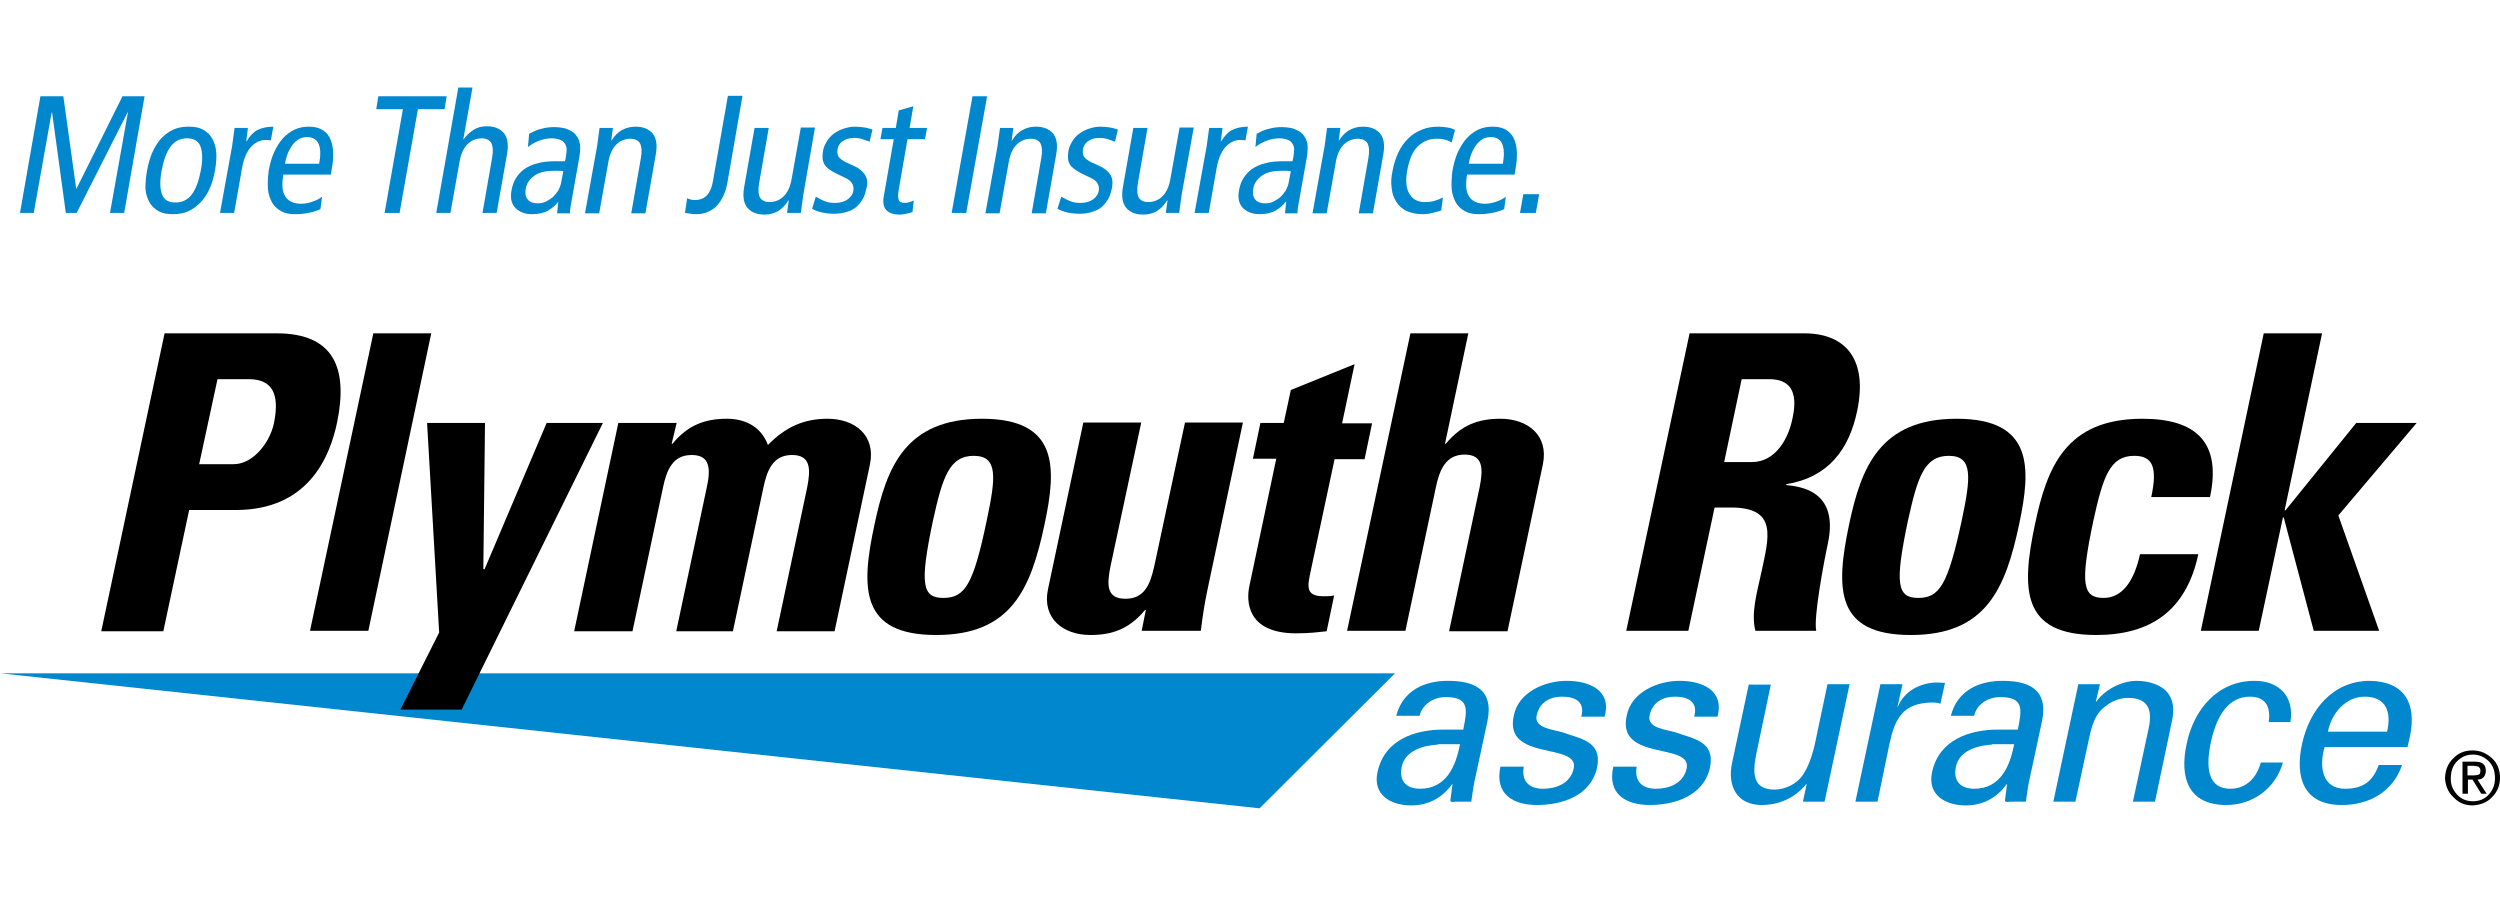 <svg width="400" height="144" viewBox="0 0 400 144" fill="none" xmlns="http://www.w3.org/2000/svg">
<path d="M0.066 107.733L201.533 129.333L223.2 107.733H0.066Z" fill="#0087CD"/>
<path d="M26.333 53.333H44.266C53.4 53.333 55.733 58.867 53.933 67.6C52.8 73 49.4 81.6 37.733 81.6H30.266L26.133 101H16.2L26.333 53.333ZM31.866 74.267H37.4C40.4 74.267 43.066 71 43.8 67.867C44.6 64 44.266 60.667 39.8 60.667H34.8L31.866 74.267Z" fill="black"/>
<path d="M69 53.333L58.933 100.933H49.6L59.733 53.333H69Z" fill="black"/>
<path d="M70.266 101.2L68.333 67.667H77.6L77.333 91.067H77.533L87.466 67.667H96.466L73.866 113.533H64.066L70.266 101.2Z" fill="black"/>
<path d="M107.466 71H107.6C110.066 68 112.8 67 116.333 67C119.6 67 121.933 68.6 122.866 71.2C125.666 68.333 128.6 67 132.4 67C136.8 67 140.133 69.667 139.2 74.267L133.533 101H124.266L129.133 78.067C129.733 75.067 129.733 72.8 126.733 72.8C123.733 72.8 122.733 75.133 122.133 78.067L117.266 101H108.2L113.066 78.067C113.733 75.067 113.666 72.8 110.666 72.8C107.666 72.8 106.666 75.133 106.066 78.067L101.2 101H91.866L98.933 67.667H108.266L107.466 71Z" fill="black"/>
<path d="M139.933 83.867C141.867 74.733 144.867 67 157.133 67C169.4 67 169.067 74.8 167.133 83.867C164.933 94.267 161.8 101.6 149.8 101.6C137.733 101.6 137.667 94.267 139.933 83.867ZM157.867 83.333C159.333 76.4 159.733 72.933 155.8 72.933C151.867 72.933 150.8 76.4 149.267 83.333C147.133 93.467 147.533 95.667 150.933 95.667C154.4 95.667 155.733 93.533 157.867 83.333Z" fill="black"/>
<path d="M183.333 97.6H183.2C180.733 100.6 178 101.6 174.466 101.6C170.066 101.6 166.733 98.933 167.666 94.333L173.333 67.6H182.6L177.666 90.667C177.066 93.667 177.066 95.8 180.066 95.8C183.066 95.8 184 93.6 184.666 90.667L189.6 67.6H198.866L193.2 94.333C192.733 96.533 192.4 98.733 192.133 100.933H182.666L183.333 97.6Z" fill="black"/>
<path d="M201.666 67.667H205.4L206.533 62.4L216.733 58.267L214.733 67.733H219.533L218.333 73.467H213.533L209.733 91.267C209.2 93.8 208.8 95.4 211.8 95.4C212.4 95.4 213 95.4 213.466 95.267L212.266 101C211 101.133 209.6 101.333 207.4 101.333C199.333 101.333 199.466 96 199.866 93.933L204.2 73.4H200.466L201.666 67.667Z" fill="black"/>
<path d="M231.867 100.933L236.733 78C237.333 75 237.333 72.733 234.333 72.733C231.4 72.733 230.333 75.067 229.733 78L224.867 100.933H215.533L225.667 53.333H234.933L231.2 71H231.333C233.8 68 236.533 67 240.067 67C244.467 67 247.8 69.667 246.867 74.267L241.2 101H231.867V100.933Z" fill="black"/>
<path d="M270.133 100.933H260.2L270.333 53.333H288.666C295.466 53.333 298.866 57.667 297.133 65.8C295.866 71.867 292.533 76.4 285.8 77.467V77.6C287.933 77.867 294.266 78.4 292.466 86.933C291.8 90 290.133 98.933 290.6 100.933H280.866C280.133 98.067 281.133 94.8 281.8 91.667C283 86 284.533 81.2 276.933 81.2H274.333L270.133 100.933ZM275.866 73.933H280.266C284.2 73.933 286.2 70 286.8 66.933C287.8 62.4 286.2 60.667 283.066 60.667H278.666L275.866 73.933Z" fill="black"/>
<path d="M295.866 83.867C297.8 74.733 300.8 67 313.066 67C325.333 67 325 74.8 323.066 83.867C320.866 94.267 317.733 101.6 305.733 101.6C293.666 101.6 293.666 94.267 295.866 83.867ZM313.866 83.333C315.333 76.4 315.733 72.933 311.8 72.933C307.866 72.933 306.8 76.4 305.266 83.333C303.133 93.467 303.533 95.667 306.933 95.667C310.333 95.667 311.666 93.533 313.866 83.333Z" fill="black"/>
<path d="M344.2 79.533C345.267 74.6 344.333 72.933 341.467 72.933C337.533 72.933 336.467 76.4 334.933 83.333C332.8 93.467 333.2 95.667 336.6 95.667C339.533 95.667 341.467 93 342.4 88.667H351.733C349.8 97.733 344.067 101.6 335.4 101.6C323.4 101.6 323.4 94.267 325.6 83.867C327.533 74.733 330.533 67 342.8 67C351.4 67 355.467 70.8 353.6 79.533H344.2Z" fill="black"/>
<path d="M352.133 100.933L362.2 53.333H371.533L365.533 81.667H365.667L377 67.667H386.667L374.133 82.467L380.667 100.933H370.2L365.4 82.8H365.267L361.4 100.933H352.133Z" fill="black"/>
<path d="M234.133 116.667C234.8 113.4 235.066 111.533 231.266 111.533C229.466 111.533 227.6 112.6 227.133 114.533H223.4C224.466 110.4 228 108.933 231.666 108.933C235.533 108.933 239.066 110.067 238 115.333L236.066 124.333C235.866 125.133 235.6 126.733 235.4 128.267H233C232.666 128.267 232 128.467 232.066 128C232.2 127.133 232.266 126.333 232.4 125.467H232.333C230.666 127.8 228.333 128.867 225.8 128.867C222.533 128.867 219.6 127.2 220.4 123.533C221.533 118.267 226.533 116.733 230.933 116.733H234.133V116.667ZM230.066 119.133C227.866 119.267 224.8 120 224.266 122.733C223.8 125.067 225.133 126.2 227.2 126.2C231.4 126.2 232.933 122.6 233.6 119.067H230.066V119.133Z" fill="#0087CD"/>
<path d="M250.667 108.933C254.2 108.933 257.933 110.4 256.733 114.667H253C253.667 112.267 252 111.467 249.933 111.467C248 111.467 246.333 112.333 245.867 114.467C245.4 116.533 248.6 116.733 249.867 117.133C252.8 118.2 256.4 118.533 255.533 122.8C254.533 127.4 249.8 128.8 245.933 128.8C242 128.8 239.133 127 240.067 122.667H243.8C243.4 125 244.667 126.2 246.867 126.2C248.933 126.2 251.267 125.4 251.8 122.933C252.667 118.733 240.6 121.867 242.2 114.533C242.933 110.667 247.267 108.933 250.667 108.933Z" fill="#0087CD"/>
<path d="M268.733 108.933C272.267 108.933 275.933 110.4 274.8 114.667H271.067C271.733 112.267 270.067 111.467 268 111.467C266.067 111.467 264.4 112.333 263.933 114.467C263.467 116.533 266.667 116.733 267.933 117.133C270.867 118.2 274.467 118.533 273.6 122.8C272.6 127.4 267.8 128.8 264 128.8C260.067 128.8 257.133 127 258.133 122.667H261.867C261.467 125 262.733 126.2 264.933 126.2C267 126.2 269.333 125.4 269.867 122.933C270.733 118.733 258.667 121.867 260.267 114.533C261 110.667 265.333 108.933 268.733 108.933Z" fill="#0087CD"/>
<path d="M292.4 109.467H295.933L291.933 128.267H288.466L289.066 125.467H289C287.066 127.8 284.466 128.8 281.866 128.8C277.933 128.8 276.333 125.8 277.133 122.067L279.8 109.533H283.333L281 120.667C280.333 123.933 280.533 126.333 283.933 126.333C285.4 126.333 287.533 125.6 288.666 123.667C289.733 121.933 290.2 119.733 290.333 119.267L292.4 109.467Z" fill="#0087CD"/>
<path d="M300.4 128.267H296.866L300.866 109.467H304.4L303.6 113.067H303.666C304.733 110.467 307.4 109.2 310 109.2C310.466 109.2 310.8 109.267 311.2 109.267L310.466 112.6C310 112.4 309.466 112.4 309 112.4C304.466 112.533 303.2 114.933 302.333 118.933L300.4 128.267Z" fill="#0087CD"/>
<path d="M322.866 116.667C323.533 113.4 323.8 111.533 320 111.533C318.2 111.533 316.266 112.6 315.866 114.533H312.133C313.2 110.4 316.733 108.933 320.4 108.933C324.266 108.933 327.8 110.067 326.733 115.333L324.8 124.333C324.6 125.133 324.333 126.733 324.133 128.267H321.733C321.4 128.267 320.733 128.467 320.8 128C320.933 127.133 321 126.333 321.133 125.467H321.066C319.4 127.8 317.066 128.867 314.533 128.867C311.266 128.867 308.333 127.2 309.133 123.533C310.266 118.267 315.266 116.733 319.733 116.733H322.866V116.667ZM318.733 119.133C316.533 119.267 313.466 120 312.933 122.733C312.466 125.067 313.8 126.2 315.866 126.2C320.066 126.2 321.6 122.6 322.266 119.067H318.733V119.133Z" fill="#0087CD"/>
<path d="M335.333 112.267H335.4C337.133 109.933 339.933 108.933 341.8 108.933C343.133 108.933 348.8 109.267 347.533 115.267L344.8 128.267H341.267L343.8 116.467C344.467 113.4 343.533 111.667 340.533 111.667C340.533 111.667 338.6 111.533 336.8 113.067C336.133 113.6 335 114.4 334.267 118.067L332.067 128.267H328.533L332.533 109.467H336L335.333 112.267Z" fill="#0087CD"/>
<path d="M363 115.467C363.333 113.133 362.533 111.467 360 111.467C356.6 111.467 354.667 114.4 353.733 118.8C352.8 123.2 353.467 126.2 356.867 126.2C359.2 126.2 361 124.667 361.733 122H365.267C364.067 126.2 360.4 128.8 356.2 128.8C350.2 128.8 348.667 124.533 349.867 119C351 113.533 354.8 108.933 360.733 108.933C364.667 108.933 367.133 111.467 366.467 115.533H363V115.467Z" fill="#0087CD"/>
<path d="M371.933 119.533C370.999 122.8 371.599 126.2 375.199 126.2C377.999 126.2 379.599 125.133 380.599 122.4H384.333C382.866 126.667 379.133 128.8 374.666 128.8C368.666 128.8 367.133 124.533 368.333 119C369.533 113.533 373.266 108.933 379.199 108.933C384.799 109.067 386.666 112.6 385.599 117.8L385.199 119.533H371.933ZM381.933 117.067C382.666 113.933 381.799 111.467 378.333 111.467C375.399 111.467 373.066 114 372.466 117.067H381.933Z" fill="#0087CD"/>
<path d="M392.533 121.333C393.333 120.467 394.4 120.067 395.6 120.067C396.866 120.067 397.866 120.533 398.733 121.333C399.6 122.133 400 123.2 400 124.467C400 125.733 399.533 126.733 398.733 127.533C397.933 128.4 396.866 128.8 395.6 128.867C394.333 128.867 393.333 128.4 392.533 127.533C391.666 126.733 391.266 125.667 391.2 124.467C391.266 123.2 391.666 122.133 392.533 121.333ZM393.133 127.133C393.8 127.867 394.666 128.2 395.666 128.2C396.666 128.2 397.533 127.867 398.2 127.133C398.866 126.4 399.2 125.533 399.2 124.467C399.2 123.4 398.866 122.467 398.2 121.8C397.533 121.133 396.666 120.733 395.666 120.733C394.6 120.733 393.8 121.133 393.133 121.8C392.466 122.467 392.133 123.4 392.133 124.467C392.066 125.533 392.466 126.4 393.133 127.133ZM394 121.867H396C397.2 121.867 397.733 122.333 397.733 123.333C397.733 123.733 397.6 124.067 397.4 124.333C397.133 124.6 396.866 124.733 396.4 124.733L397.866 127H397L395.6 124.733H394.866V127H394V121.867ZM394.8 124.067H395.8C396.133 124.067 396.4 124 396.6 123.933C396.8 123.867 396.866 123.6 396.866 123.267C396.866 123 396.733 122.8 396.533 122.667C396.333 122.6 396.066 122.533 395.8 122.533H394.8V124.067Z" fill="black"/>
<path d="M6.466 15.4H10.133L12.2 30.267L19.6 15.4H23.133L19.866 34.067H17.6L20.466 18H20.4L12.266 34.067H10.533L8.333 18H8.266L5.4 34.067H3.2L6.466 15.4Z" fill="#0087CD"/>
<path d="M23.533 27.267C23.733 26.2 23.999 25.2 24.399 24.333C24.799 23.467 25.266 22.733 25.799 22.133C26.399 21.533 26.999 21.067 27.733 20.733C28.466 20.4 29.266 20.267 30.199 20.267C31.133 20.267 31.866 20.4 32.466 20.733C33.066 21.067 33.599 21.533 33.933 22.133C34.266 22.733 34.533 23.467 34.599 24.333C34.666 25.2 34.599 26.133 34.399 27.267C34.199 28.333 33.933 29.333 33.533 30.2C33.133 31.067 32.666 31.8 32.066 32.4C31.466 33 30.866 33.467 30.133 33.8C29.399 34.133 28.599 34.267 27.666 34.267C26.733 34.267 25.999 34.133 25.399 33.8C24.799 33.467 24.266 33 23.933 32.4C23.599 31.8 23.333 31.067 23.266 30.2C23.266 29.333 23.333 28.333 23.533 27.267ZM25.866 27.267C25.533 29 25.599 30.267 25.933 31.133C26.266 32 26.999 32.4 28.066 32.4C29.133 32.4 29.999 32 30.666 31.133C31.333 30.267 31.799 29 32.133 27.267C32.466 25.533 32.399 24.267 32.066 23.4C31.733 22.533 30.999 22.133 29.933 22.133C28.866 22.133 27.999 22.533 27.333 23.4C26.666 24.267 26.199 25.533 25.866 27.267Z" fill="#0087CD"/>
<path d="M37.133 23.4C37.2 22.867 37.266 22.4 37.333 21.933C37.4 21.467 37.466 20.933 37.533 20.467H39.666L39.4 22.6H39.466C40 21.733 40.533 21.133 41.2 20.8C41.866 20.467 42.733 20.267 43.733 20.267L43.333 22.467C43.066 22.4 42.8 22.4 42.466 22.4C41.6 22.4 40.8 22.8 40.133 23.533C39.466 24.267 39 25.4 38.733 26.867L37.466 34.067H35.2L37.133 23.4Z" fill="#0087CD"/>
<path d="M45.333 27.933C45.066 29.533 45.133 30.667 45.666 31.467C46.133 32.2 47 32.6 48.267 32.6C48.867 32.6 49.4 32.467 50 32.267C50.6 32.067 51.133 31.8 51.533 31.467L51.267 33.467C50.666 33.733 50.066 33.933 49.333 34.067C48.666 34.2 47.933 34.267 47.267 34.267C46.333 34.267 45.6 34.133 45 33.8C44.4 33.467 43.867 33 43.533 32.4C43.2 31.8 42.933 31.067 42.867 30.2C42.8 29.333 42.867 28.333 43 27.267C43.2 26.2 43.467 25.2 43.867 24.333C44.267 23.467 44.733 22.733 45.267 22.133C45.8 21.533 46.467 21.067 47.133 20.733C47.867 20.4 48.6 20.267 49.467 20.267C51 20.267 52.133 20.867 52.733 22C53.333 23.133 53.467 24.733 53.133 26.733L52.933 27.933H45.333ZM51.066 26.2C51.6 23.4 50.933 21.933 49.133 21.933C48.8 21.933 48.4 22 48.066 22.133C47.733 22.267 47.4 22.533 47.066 22.867C46.733 23.2 46.467 23.667 46.2 24.2C45.933 24.733 45.733 25.4 45.6 26.2H51.066Z" fill="#0087CD"/>
<path d="M64.466 17.467H60.2L60.533 15.4H71.466L71.133 17.467H66.866L63.933 34.067H61.533L64.466 17.467Z" fill="#0087CD"/>
<path d="M73.333 14H75.6L74.133 22.267H74.2C74.6 21.667 75.133 21.2 75.733 20.8C76.333 20.4 77.067 20.2 77.867 20.2C79.067 20.2 79.933 20.533 80.6 21.267C81.2 22 81.4 23.067 81.133 24.6L79.466 34.067H77.2L78.733 25.267C78.933 24.2 78.867 23.4 78.6 22.867C78.333 22.4 77.8 22.133 77.067 22.133C76.2 22.133 75.4 22.467 74.8 23.067C74.2 23.667 73.733 24.6 73.533 25.867L72.067 34.067H69.8L73.333 14Z" fill="#0087CD"/>
<path d="M84.666 21.4C85.333 21.067 85.933 20.733 86.666 20.6C87.333 20.4 88.066 20.333 88.733 20.333C89.2 20.333 89.666 20.4 90.066 20.467C90.466 20.533 90.8 20.667 91.066 20.8C91.333 20.933 91.6 21.067 91.733 21.2C91.933 21.333 92.066 21.467 92.133 21.6C92.4 21.933 92.6 22.267 92.733 22.8C92.866 23.267 92.866 24 92.733 24.933L91.466 32.067C91.4 32.467 91.333 32.867 91.266 33.2C91.2 33.6 91.2 33.867 91.2 34.133H89.133L89.333 32.267C88.933 32.8 88.4 33.267 87.733 33.667C87.066 34.067 86.2 34.267 85.133 34.267C84 34.267 83.133 33.933 82.466 33.267C81.8 32.6 81.6 31.6 81.866 30.333C82 29.667 82.2 29.067 82.533 28.533C82.866 28 83.333 27.467 83.866 27.067C84.466 26.667 85.133 26.333 86 26.133C86.866 25.867 87.866 25.8 89.066 25.8H90.4L90.533 25.2C90.6 24.667 90.666 24.267 90.666 23.933C90.666 23.6 90.6 23.333 90.4 23C90.2 22.667 89.933 22.467 89.533 22.333C89.133 22.2 88.733 22.133 88.266 22.133C87.6 22.133 86.866 22.267 86.2 22.533C85.533 22.8 84.933 23.133 84.466 23.533L84.666 21.4ZM90.133 27.4C89.933 27.333 89.733 27.333 89.4 27.333H88.533C87.2 27.333 86.2 27.6 85.466 28.133C84.733 28.667 84.266 29.333 84.133 30.133C84 30.867 84.066 31.467 84.4 31.867C84.666 32.267 85.266 32.533 86 32.533C86.466 32.533 86.933 32.467 87.333 32.267C87.733 32.067 88.133 31.8 88.466 31.533C88.8 31.2 89.066 30.867 89.333 30.467C89.533 30.067 89.733 29.6 89.8 29.133L90.133 27.4Z" fill="#0087CD"/>
<path d="M95.533 23.4C95.6 22.867 95.666 22.4 95.733 21.933C95.8 21.467 95.866 20.933 95.933 20.467H98.066L97.8 22.467H97.866C98.333 21.667 98.933 21.133 99.533 20.8C100.133 20.467 100.866 20.267 101.666 20.267C102.866 20.267 103.733 20.6 104.4 21.333C105 22.067 105.2 23.133 104.933 24.667L103.266 34.133H101L102.533 25.333C102.733 24.267 102.666 23.467 102.4 22.933C102.133 22.467 101.6 22.2 100.866 22.2C100 22.2 99.2 22.533 98.6 23.133C98 23.733 97.533 24.667 97.333 25.933L95.866 34.133H93.6L95.533 23.4Z" fill="#0087CD"/>
<path d="M109.933 31.733C110.133 31.8 110.333 31.867 110.533 31.933C110.733 32 110.933 32 111.2 32C112.8 32 113.733 31 114.066 29L116.466 15.333H118.8L116.4 29.133C116.266 29.867 116.066 30.6 115.8 31.2C115.533 31.8 115.2 32.333 114.8 32.8C114.4 33.267 113.933 33.6 113.333 33.867C112.8 34.133 112.133 34.267 111.466 34.267C111.133 34.267 110.866 34.267 110.533 34.2C110.2 34.133 109.866 34.133 109.6 34.067L109.933 31.733Z" fill="#0087CD"/>
<path d="M128.533 31.133C128.466 31.667 128.399 32.133 128.333 32.6C128.266 33.067 128.199 33.6 128.133 34.067H125.933L126.199 32.067H126.133C125.666 32.867 125.066 33.4 124.466 33.8C123.799 34.133 123.133 34.333 122.333 34.333C121.133 34.333 120.266 34 119.599 33.267C118.999 32.533 118.799 31.467 119.066 29.933L120.733 20.467H122.999L121.466 29.267C121.266 30.333 121.333 31.133 121.599 31.6C121.866 32.067 122.399 32.333 123.133 32.333C123.999 32.333 124.799 32 125.399 31.4C125.999 30.8 126.466 29.867 126.666 28.6L128.133 20.4H130.399L128.533 31.133Z" fill="#0087CD"/>
<path d="M130.533 31.467C130.999 31.733 131.466 32 131.999 32.2C132.466 32.4 132.999 32.467 133.599 32.467C134.466 32.467 135.133 32.267 135.666 31.867C136.199 31.467 136.466 31 136.533 30.533C136.599 30.067 136.533 29.667 136.333 29.333C136.133 29 135.733 28.667 135.133 28.4L133.733 27.733C132.799 27.267 132.199 26.8 131.933 26.333C131.599 25.8 131.533 25.133 131.666 24.267C131.733 23.733 131.933 23.2 132.266 22.667C132.533 22.2 132.933 21.733 133.399 21.4C133.866 21.067 134.333 20.8 134.933 20.6C135.533 20.4 136.133 20.267 136.799 20.267C137.399 20.267 137.866 20.333 138.333 20.4C138.799 20.467 139.199 20.6 139.599 20.733L139.133 22.667C138.799 22.533 138.399 22.4 137.999 22.267C137.599 22.133 137.066 22.067 136.599 22.067C135.866 22.067 135.266 22.267 134.799 22.6C134.333 22.933 134.066 23.4 133.999 23.933C133.933 24.467 133.999 24.933 134.333 25.267C134.666 25.6 135.199 25.933 135.866 26.2L136.599 26.533C137.399 26.867 137.933 27.333 138.333 27.867C138.733 28.467 138.866 29.133 138.666 30C138.533 30.6 138.399 31.133 138.133 31.667C137.866 32.2 137.533 32.6 137.133 33C136.733 33.4 136.199 33.667 135.599 33.867C134.999 34.067 134.333 34.2 133.533 34.2C132.799 34.2 132.133 34.133 131.533 34C130.933 33.867 130.399 33.667 129.933 33.4L130.533 31.467Z" fill="#0087CD"/>
<path d="M146 33.933C145.733 34 145.4 34.133 145 34.2C144.666 34.267 144.333 34.333 144 34.333C142.933 34.333 142.2 34.067 141.8 33.6C141.333 33.133 141.2 32.267 141.466 31.067L143 22.267H140.866L141.2 20.467H143.333L143.8 17.667L146.133 17L145.533 20.467H148.333L148 22.267H145.2L143.8 30.333C143.666 31.133 143.666 31.667 143.8 32C143.933 32.333 144.266 32.467 144.8 32.467C145.066 32.467 145.333 32.4 145.533 32.333C145.733 32.267 146 32.2 146.2 32.067L146 33.933Z" fill="#0087CD"/>
<path d="M155.599 15.4H157.933L154.599 34.067H152.266L155.599 15.4Z" fill="#0087CD"/>
<path d="M159.6 23.4C159.666 22.867 159.733 22.4 159.8 21.933C159.867 21.467 159.933 20.933 160 20.467H162.133L161.866 22.467H161.933C162.4 21.667 163 21.133 163.6 20.8C164.2 20.467 164.933 20.267 165.733 20.267C166.933 20.267 167.8 20.6 168.467 21.333C169.067 22.067 169.267 23.133 169 24.667L167.333 34.133H165.067L166.6 25.333C166.8 24.267 166.733 23.467 166.467 22.933C166.2 22.467 165.667 22.2 164.933 22.2C164.067 22.2 163.267 22.533 162.667 23.133C162.067 23.733 161.6 24.667 161.4 25.933L159.933 34.133H157.667L159.6 23.4Z" fill="#0087CD"/>
<path d="M169.8 31.467C170.266 31.733 170.733 32 171.266 32.2C171.733 32.4 172.266 32.467 172.866 32.467C173.733 32.467 174.4 32.267 174.933 31.867C175.466 31.467 175.733 31 175.8 30.533C175.866 30.067 175.8 29.667 175.6 29.333C175.4 29 175 28.667 174.4 28.4L173 27.733C172.133 27.267 171.466 26.8 171.2 26.333C170.866 25.8 170.8 25.133 170.933 24.267C171 23.733 171.2 23.2 171.533 22.667C171.8 22.2 172.2 21.733 172.666 21.4C173.133 21.067 173.6 20.8 174.2 20.6C174.8 20.4 175.4 20.267 176.066 20.267C176.666 20.267 177.133 20.333 177.6 20.4C178.066 20.467 178.466 20.6 178.866 20.733L178.4 22.667C178.066 22.533 177.666 22.4 177.266 22.267C176.866 22.133 176.333 22.067 175.866 22.067C175.133 22.067 174.533 22.267 174.066 22.6C173.6 22.933 173.333 23.4 173.266 23.933C173.2 24.467 173.266 24.933 173.6 25.267C173.933 25.6 174.466 25.933 175.133 26.2L175.866 26.533C176.666 26.867 177.2 27.333 177.6 27.867C178 28.467 178.066 29.133 177.933 30C177.8 30.6 177.666 31.133 177.4 31.667C177.133 32.2 176.8 32.6 176.4 33C176 33.4 175.466 33.667 174.866 33.867C174.266 34.067 173.6 34.2 172.8 34.2C172.066 34.2 171.4 34.133 170.8 34C170.2 33.867 169.666 33.667 169.2 33.4L169.8 31.467Z" fill="#0087CD"/>
<path d="M189.067 31.133C189 31.667 188.933 32.133 188.867 32.6C188.8 33.067 188.733 33.6 188.667 34.067H186.533L186.8 32.067H186.733C186.267 32.867 185.667 33.4 185.067 33.8C184.467 34.133 183.733 34.333 182.933 34.333C181.733 34.333 180.867 34 180.2 33.267C179.6 32.533 179.4 31.467 179.667 29.933L181.333 20.467H183.6L182.067 29.267C181.867 30.333 181.933 31.133 182.2 31.6C182.467 32.067 183 32.333 183.733 32.333C184.6 32.333 185.4 32 186 31.4C186.6 30.8 187.067 29.867 187.267 28.6L188.733 20.4H191L189.067 31.133Z" fill="#0087CD"/>
<path d="M193.067 23.4C193.133 22.867 193.2 22.4 193.267 21.933C193.333 21.467 193.4 20.933 193.467 20.467H195.6L195.333 22.6H195.4C195.933 21.733 196.467 21.133 197.133 20.8C197.8 20.467 198.667 20.267 199.667 20.267L199.267 22.467C199 22.4 198.733 22.4 198.4 22.4C197.533 22.4 196.733 22.8 196.067 23.533C195.4 24.267 194.933 25.4 194.667 26.867L193.4 34.067H191.133L193.067 23.4Z" fill="#0087CD"/>
<path d="M201.067 21.4C201.733 21.067 202.333 20.733 203.067 20.6C203.733 20.4 204.467 20.333 205.133 20.333C205.6 20.333 206.067 20.4 206.467 20.467C206.867 20.533 207.2 20.667 207.467 20.8C207.733 20.933 208 21.067 208.133 21.2C208.333 21.333 208.467 21.467 208.533 21.6C208.8 21.933 209 22.267 209.133 22.8C209.267 23.267 209.267 24 209.133 24.933L207.867 32.067C207.8 32.467 207.733 32.867 207.667 33.2C207.6 33.6 207.6 33.867 207.6 34.133H205.6L205.8 32.267H205.733C205.333 32.8 204.8 33.267 204.133 33.667C203.467 34.067 202.6 34.267 201.533 34.267C200.4 34.267 199.533 33.933 198.867 33.267C198.2 32.6 198 31.6 198.267 30.333C198.4 29.667 198.6 29.067 198.933 28.533C199.267 28 199.733 27.467 200.267 27.067C200.867 26.667 201.533 26.333 202.4 26.133C203.267 25.867 204.267 25.8 205.467 25.8H206.8L206.933 25.2C207 24.667 207.067 24.267 207.067 23.933C207.067 23.6 207 23.333 206.8 23C206.6 22.667 206.333 22.467 205.933 22.333C205.533 22.2 205.133 22.133 204.667 22.133C204 22.133 203.267 22.267 202.6 22.533C201.933 22.8 201.333 23.133 200.867 23.533L201.067 21.4ZM206.533 27.4C206.333 27.333 206.133 27.333 205.8 27.333H204.933C203.6 27.333 202.6 27.6 201.867 28.133C201.133 28.667 200.667 29.333 200.533 30.133C200.4 30.867 200.467 31.467 200.8 31.867C201.067 32.267 201.667 32.533 202.4 32.533C202.867 32.533 203.333 32.467 203.733 32.267C204.133 32.067 204.533 31.8 204.867 31.533C205.2 31.2 205.467 30.867 205.733 30.467C205.933 30.067 206.133 29.6 206.2 29.133L206.533 27.4Z" fill="#0087CD"/>
<path d="M211.933 23.4C212 22.867 212.067 22.4 212.133 21.933C212.2 21.467 212.267 20.933 212.333 20.467H214.467L214.2 22.467H214.267C214.733 21.667 215.333 21.133 215.933 20.8C216.533 20.467 217.267 20.267 218.067 20.267C219.267 20.267 220.133 20.6 220.8 21.333C221.4 22.067 221.6 23.133 221.333 24.667L219.667 34.133H217.4L218.933 25.333C219.133 24.267 219.067 23.467 218.8 22.933C218.533 22.467 218 22.2 217.267 22.2C216.4 22.2 215.6 22.533 215 23.133C214.4 23.733 213.933 24.667 213.733 25.933L212.267 34.133H210L211.933 23.4Z" fill="#0087CD"/>
<path d="M232.266 22.8C231.933 22.6 231.533 22.4 231.133 22.333C230.733 22.2 230.266 22.2 229.799 22.2C228.666 22.2 227.733 22.6 226.866 23.4C225.999 24.2 225.466 25.533 225.133 27.4C224.866 29 224.999 30.2 225.533 31.067C226.066 31.933 226.866 32.333 227.999 32.333C228.533 32.333 229.066 32.267 229.533 32.133C229.999 32 230.466 31.8 230.866 31.6L230.599 33.667C230.199 33.8 229.799 33.933 229.199 34.067C228.666 34.2 228.133 34.267 227.599 34.267C226.599 34.267 225.733 34.067 224.999 33.733C224.333 33.4 223.733 32.867 223.399 32.267C222.999 31.667 222.733 30.933 222.666 30.067C222.533 29.2 222.599 28.333 222.799 27.4C222.999 26.267 223.333 25.267 223.733 24.4C224.133 23.533 224.666 22.8 225.333 22.133C225.933 21.533 226.666 21.067 227.533 20.733C228.333 20.4 229.199 20.267 230.199 20.267C230.666 20.267 231.133 20.333 231.599 20.4C232.066 20.467 232.466 20.6 232.799 20.8L232.266 22.8Z" fill="#0087CD"/>
<path d="M234.733 27.933C234.466 29.533 234.533 30.667 235.066 31.467C235.533 32.2 236.4 32.6 237.666 32.6C238.266 32.6 238.8 32.467 239.4 32.267C240 32.067 240.533 31.8 240.933 31.467L240.666 33.467C240.066 33.733 239.466 33.933 238.733 34.067C238.066 34.2 237.333 34.267 236.666 34.267C235.733 34.267 235 34.133 234.4 33.8C233.8 33.467 233.266 33 232.933 32.4C232.6 31.8 232.333 31.067 232.266 30.2C232.2 29.333 232.266 28.333 232.4 27.267C232.6 26.2 232.866 25.2 233.266 24.333C233.666 23.467 234.133 22.733 234.666 22.133C235.2 21.533 235.866 21.067 236.533 20.733C237.266 20.4 238 20.267 238.866 20.267C240.4 20.267 241.533 20.867 242.133 22C242.733 23.133 242.866 24.733 242.533 26.733L242.333 27.933H234.733ZM240.466 26.2C240.933 23.4 240.333 21.933 238.533 21.933C238.2 21.933 237.8 22 237.466 22.133C237.133 22.267 236.8 22.533 236.466 22.867C236.133 23.2 235.866 23.667 235.6 24.2C235.333 24.733 235.133 25.4 235 26.2H240.466Z" fill="#0087CD"/>
<path d="M243.733 31.067H246.266L245.733 34.067H243.2L243.733 31.067Z" fill="#0087CD"/>
</svg>
